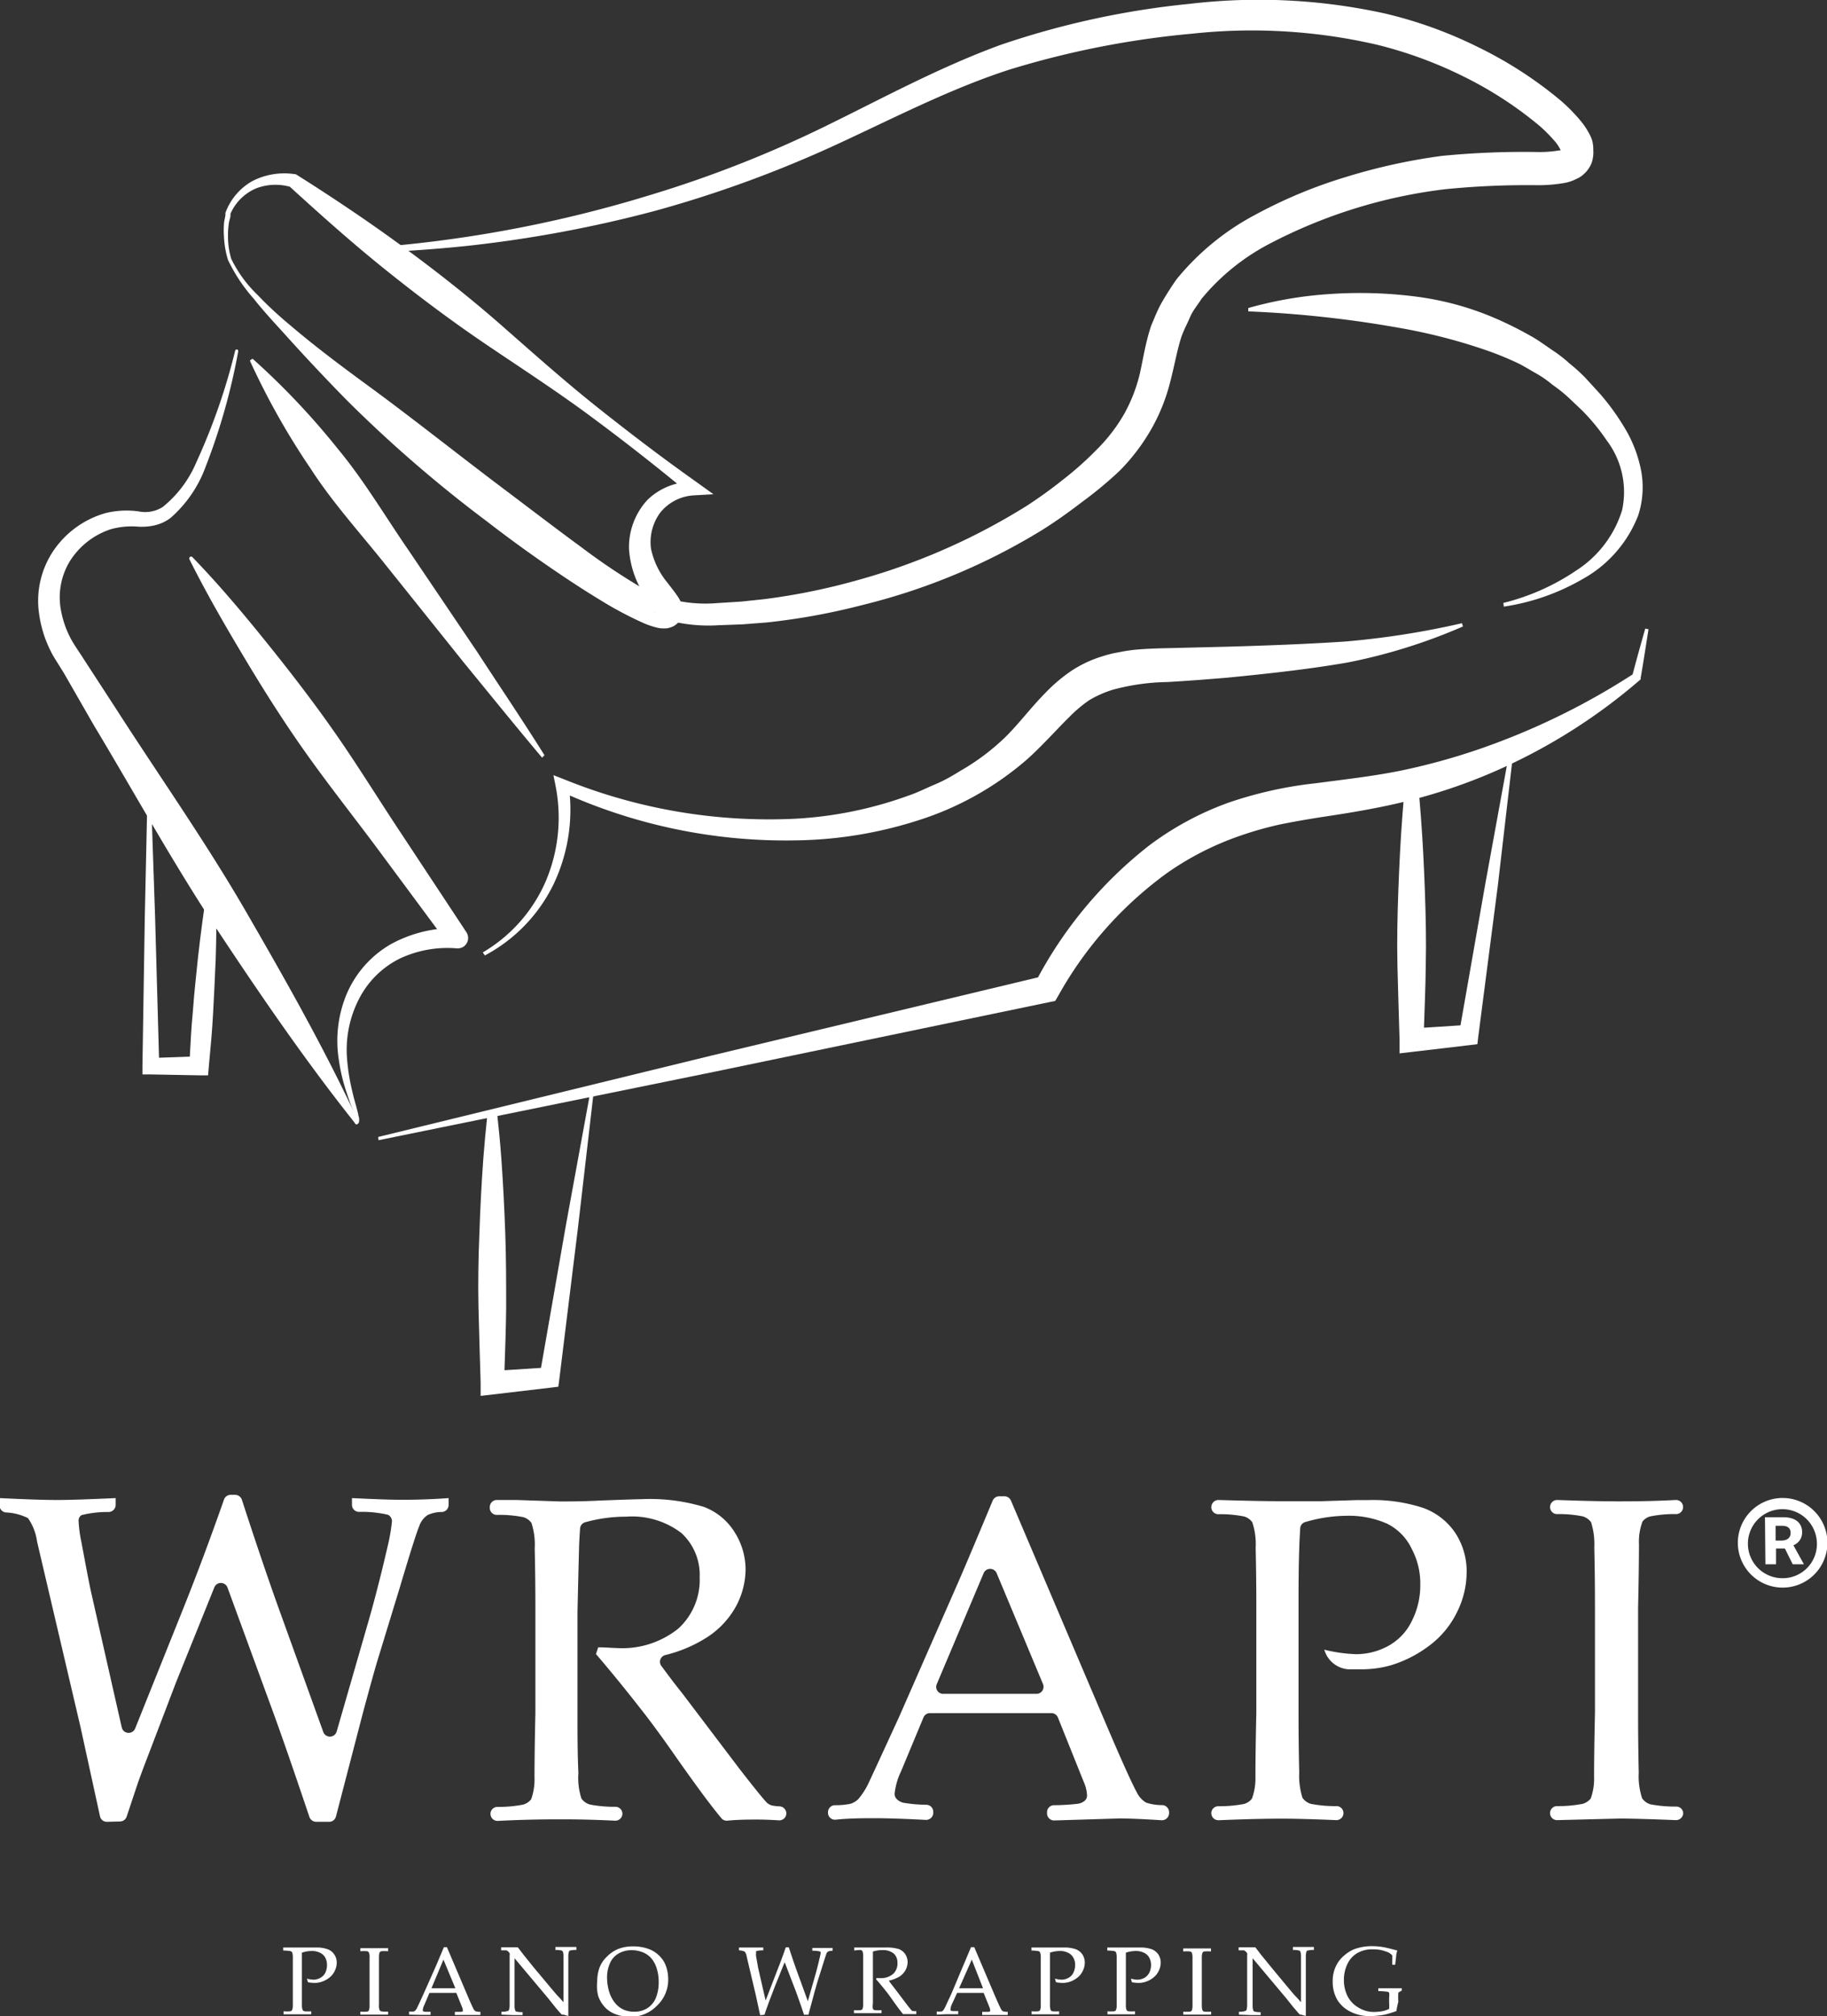 <svg xmlns="http://www.w3.org/2000/svg" viewBox="0 0 163.15 179.95"><rect x="0" y="0" width="163.15" height="179.95" fill="#333333" stroke="none"/><defs><style>.cls-1{fill:#fff;}</style></defs><g id="レイヤー_2" data-name="レイヤー 2"><g id="レイヤー_1-2" data-name="レイヤー 1"><path class="cls-1" d="M9.54,162.59a.62.62,0,0,1-.61-.49L7.2,154.18l-3.89-16.6a4.77,4.77,0,0,0-.81-2.09,4.86,4.86,0,0,0-2-.51.63.63,0,0,1-.54-.62v-.66c2.26.11,4,.17,5.12.17s2.79-.06,5.25-.17v.61a.64.64,0,0,1-.6.63,9.69,9.69,0,0,0-2.45.28.58.58,0,0,0-.26.56,11.36,11.36,0,0,0,.24,1.8c.45,2.41.74,3.93.89,4.58l2.72,12a.63.63,0,0,0,1.2.1l4.23-10.54q1.88-4.69,3.7-9.88a.63.63,0,0,1,.6-.43H21a.64.64,0,0,1,.6.44q1.77,5.44,3.18,9.39l4.08,11.31a.63.63,0,0,0,1.2,0L33,144.36c.61-2.16,1.17-4.4,1.7-6.72A16.11,16.11,0,0,0,35,135.8a.65.65,0,0,0-.35-.61,10.44,10.44,0,0,0-2.62-.26.63.63,0,0,1-.6-.63v-.6q3.11.15,4.32.15c.83,0,2.27,0,4.31-.15v.61a.63.63,0,0,1-.59.63,3.1,3.1,0,0,0-1.26.26,1.89,1.89,0,0,0-.77,1c-.2.45-.77,2.23-1.69,5.32l-2.08,6.8c-.2.67-.63,2.2-1.27,4.58L30,162.12a.62.62,0,0,1-.61.47H28.23a.65.65,0,0,1-.6-.43c-1.42-4.22-2.53-7.42-3.32-9.57l-4-10.92a.63.63,0,0,0-1.17,0l-3.41,8.45-2.52,6.6c-.35.9-.65,1.71-.9,2.41l-1,3a.63.63,0,0,1-.59.43Z"/><path class="cls-1" d="M43.74,134.5v0a.62.62,0,0,1,.64-.63l1.76,0L50,134c.77,0,2,0,3.57-.08q3.15-.12,3.66-.12a16.66,16.66,0,0,1,5.61.68,5.5,5.5,0,0,1,2.74,2.23,6.25,6.25,0,0,1,1,3.36,7.07,7.07,0,0,1-.9,3.37A7.7,7.7,0,0,1,63,146.21a12.32,12.32,0,0,1-3.59,1.5.62.62,0,0,0-.33,1c.42.56,1,1.36,1.82,2.38l5.08,6.7c1.45,1.87,2.3,2.91,2.54,3.13a1.3,1.3,0,0,0,.36.2,3.78,3.78,0,0,0,.72.09.64.64,0,0,1,.62.62h0a.63.63,0,0,1-.68.63c-.74-.05-1.41-.07-2-.07s-1.58,0-2.6.1a.61.61,0,0,1-.52-.22q-1.34-1.59-4.2-5.67-1.71-2.45-3-4.08-2.11-2.7-4-4.9l.2-.6c.7,0,1.23.06,1.6.06a8,8,0,0,0,5.56-1.74,5.88,5.88,0,0,0,1.9-4.58,5.06,5.06,0,0,0-1.63-3.94,7.26,7.26,0,0,0-4.95-1.46,13.33,13.33,0,0,0-3.65.5.62.62,0,0,0-.45.57q-.06.84-.09,1.59c0,.19-.06,2.15-.14,5.87v9c0,1.83,0,3.61.08,5.34a6,6,0,0,0,.27,2.28,1.39,1.39,0,0,0,.76.54,11.42,11.42,0,0,0,2.29.2.62.62,0,0,1,.61.62v0a.63.63,0,0,1-.67.62q-2.48-.12-4.59-.12c-1.2,0-3.15,0-5.86.14a.63.63,0,0,1-.66-.63v0a.62.62,0,0,1,.61-.62,11.42,11.42,0,0,0,2.29-.2,1.37,1.37,0,0,0,.73-.48,5.16,5.16,0,0,0,.3-1.95c0-.29,0-2.2.08-5.73v-9.34q0-2.75-.06-5.37a6.25,6.25,0,0,0-.29-2.27,1.35,1.35,0,0,0-.74-.52,10.84,10.84,0,0,0-2.31-.2A.63.63,0,0,1,43.74,134.5Z"/><path class="cls-1" d="M73.94,161.82v-.09a.62.62,0,0,1,.61-.62,6.93,6.93,0,0,0,1.37-.12,1.77,1.77,0,0,0,.73-.43,6.5,6.5,0,0,0,1-1.62q.36-.75,2.62-5.67l5-11.38q.81-1.81,3.37-7.95a.64.64,0,0,1,.58-.4h.48a.63.63,0,0,1,.58.39l8.45,19.85c1.4,3.28,2.32,5.33,2.78,6.17a2.16,2.16,0,0,0,.84.93,4.46,4.46,0,0,0,1.45.22.64.64,0,0,1,.6.63v.09a.64.64,0,0,1-.68.63c-1.74-.11-3-.16-3.72-.16l-5.85.18a.63.63,0,0,1-.65-.63v-.11a.62.62,0,0,1,.62-.62,19.09,19.09,0,0,0,2.13-.13,1.19,1.19,0,0,0,.65-.3.63.63,0,0,0,.17-.47,3.2,3.2,0,0,0-.28-1.15l-2.32-5.78a.63.63,0,0,0-.58-.39H83.05a.62.62,0,0,0-.58.38l-2,4.8a6.07,6.07,0,0,0-.58,2,.65.65,0,0,0,.16.46,1.18,1.18,0,0,0,.68.37,12.91,12.91,0,0,0,2,.17.63.63,0,0,1,.61.63v.09a.64.64,0,0,1-.67.63q-2.91-.15-4.44-.15c-1.11,0-2.31,0-3.6.13A.62.62,0,0,1,73.94,161.82Zm10.32-10.65h8.3a.63.63,0,0,0,.58-.87L89,140.4a.63.63,0,0,0-1.16,0l-4.19,9.91A.62.62,0,0,0,84.26,151.17Z"/><path class="cls-1" d="M108.17,134.5v0a.64.64,0,0,1,.65-.63c2.4.07,4.32.11,5.77.11,1,0,2.16,0,3.34,0l3.17-.1c.35,0,.67,0,1,0a14.46,14.46,0,0,1,5,.7,5.87,5.87,0,0,1,2.87,2.25,6.24,6.24,0,0,1,1,3.52,8,8,0,0,1-.86,3.53,8.18,8.18,0,0,1-2.49,3,10.92,10.92,0,0,1-3.41,1.74,9.62,9.62,0,0,1-2.74.36c-.35,0-.71,0-1.08,0a2.42,2.42,0,0,1-2.13-1.75h0a13.57,13.57,0,0,0,2.82.4,6,6,0,0,0,2.88-.73,5,5,0,0,0,2.11-2.22,7,7,0,0,0,.76-3.27,6.52,6.52,0,0,0-.74-3.13A4.8,4.8,0,0,0,123.9,136a8.42,8.42,0,0,0-3.65-.72,13.24,13.24,0,0,0-3.69.56.61.61,0,0,0-.45.55q-.15,2.15-.15,6.27v10.17q0,2.74.06,5.34a6.57,6.57,0,0,0,.29,2.28,1.4,1.4,0,0,0,.75.54,11.37,11.37,0,0,0,2.3.2.62.62,0,0,1,.61.62v0a.63.63,0,0,1-.66.63c-2.15-.09-3.76-.13-4.82-.13-.43,0-2.32,0-5.66.14a.63.63,0,0,1-.66-.63v0a.62.62,0,0,1,.61-.62,11.65,11.65,0,0,0,2.3-.2,1.34,1.34,0,0,0,.72-.48,5.31,5.31,0,0,0,.31-1.95c0-.29,0-2.2.08-5.73v-9.34q0-2.75-.06-5.37a6.15,6.15,0,0,0-.3-2.27,1.35,1.35,0,0,0-.74-.52,10.84,10.84,0,0,0-2.31-.2A.63.63,0,0,1,108.17,134.5Z"/><path class="cls-1" d="M150.31,161.81v0a.64.64,0,0,1-.66.63c-2.5-.1-4.16-.14-5-.14l-5.59.14a.62.62,0,0,1-.64-.63v0a.62.62,0,0,1,.61-.62,11.52,11.52,0,0,0,2.29-.2,1.41,1.41,0,0,0,.73-.48,5.16,5.16,0,0,0,.3-1.95c0-.29,0-2.2.08-5.73v-9.34q0-2.75-.06-5.37a6.5,6.5,0,0,0-.29-2.27,1.41,1.41,0,0,0-.75-.52,10.71,10.71,0,0,0-2.3-.2.63.63,0,0,1-.61-.63v0a.63.63,0,0,1,.65-.63c2.26.08,4,.12,5.3.12s3,0,5.27-.12a.63.63,0,0,1,.66.63v0a.63.63,0,0,1-.61.63,10.84,10.84,0,0,0-2.31.2,1.29,1.29,0,0,0-.71.47,5.12,5.12,0,0,0-.31,2c0,.27,0,2.18-.08,5.73v9.34q0,2.74.06,5.34a6.22,6.22,0,0,0,.3,2.28,1.37,1.37,0,0,0,.74.54,11.6,11.6,0,0,0,2.31.2A.62.62,0,0,1,150.31,161.81Z"/><path class="cls-1" d="M25.29,174.08v-.27c.57,0,1,0,1.34,0h.71l.66,0h.2a2.92,2.92,0,0,1,1.05.15,1.18,1.18,0,0,1,.6.47,1.24,1.24,0,0,1,.22.74,1.64,1.64,0,0,1-.18.73,1.66,1.66,0,0,1-.52.63,2.27,2.27,0,0,1-.71.36,2,2,0,0,1-.58.08,3.09,3.09,0,0,1-.58-.06l-.09-.32a2.73,2.73,0,0,0,.59.09,1.28,1.28,0,0,0,.6-.16,1.05,1.05,0,0,0,.45-.46,1.58,1.58,0,0,0,.15-.69,1.38,1.38,0,0,0-.15-.65,1,1,0,0,0-.47-.44,1.61,1.61,0,0,0-.76-.16,2.78,2.78,0,0,0-.86.15c0,.29,0,.76,0,1.4v2.12c0,.39,0,.76,0,1.12a1.15,1.15,0,0,0,.07.48.25.25,0,0,0,.15.11,3,3,0,0,0,.61,0v.27l-1.15,0-1.32,0v-.27a3,3,0,0,0,.61,0,.28.28,0,0,0,.15-.1,1,1,0,0,0,.07-.41c0-.06,0-.46,0-1.2v-1.95c0-.38,0-.76,0-1.12a1.48,1.48,0,0,0-.06-.48.33.33,0,0,0-.16-.11A4,4,0,0,0,25.29,174.08Z"/><path class="cls-1" d="M34.66,179.53v.27l-1.18,0-1.3,0v-.27a3.12,3.12,0,0,0,.61,0,.28.28,0,0,0,.15-.1A1.24,1.24,0,0,0,33,179c0-.06,0-.46,0-1.2v-1.95c0-.38,0-.76,0-1.12a1.05,1.05,0,0,0-.06-.48.3.3,0,0,0-.15-.11,4.16,4.16,0,0,0-.61,0v-.27l1.24,0,1.24,0v.27a4.16,4.16,0,0,0-.61,0,.36.36,0,0,0-.15.1,1.29,1.29,0,0,0-.06.41c0,.06,0,.46,0,1.2v1.95c0,.39,0,.76,0,1.12a1.05,1.05,0,0,0,.06.48.25.25,0,0,0,.15.11A3,3,0,0,0,34.66,179.53Z"/><path class="cls-1" d="M36.53,179.8v-.28a2.28,2.28,0,0,0,.41,0,.29.29,0,0,0,.15-.09,1.08,1.08,0,0,0,.2-.34c.06-.1.24-.5.55-1.18l1.06-2.38.74-1.75h.27l1.8,4.23c.29.69.49,1.12.58,1.29a.51.51,0,0,0,.18.2,1.46,1.46,0,0,0,.43.05v.28l-.92,0-1.36,0v-.28l.57,0a.38.38,0,0,0,.14-.06.18.18,0,0,0,0-.1.69.69,0,0,0-.06-.24l-.52-1.29H38.35l-.46,1.08a1.14,1.14,0,0,0-.13.43.1.1,0,0,0,0,.09.22.22,0,0,0,.14.08,4.48,4.48,0,0,0,.55,0v.28l-1.07,0Zm2-2.36h2.13l-1.06-2.55Z"/><path class="cls-1" d="M44.78,179.8v-.26a1.65,1.65,0,0,0,.58-.07.18.18,0,0,0,.09-.08,1.76,1.76,0,0,0,.06-.44c0-.37,0-.69,0-1v-3.44a.37.37,0,0,0,0-.18.54.54,0,0,0-.15-.18.32.32,0,0,0-.17-.09l-.44,0v-.27l.88,0,.61,0,.53.69.87,1.08,1.28,1.53c.41.49.73.88,1,1.16s.29.33.4.44v-3.09c0-.27,0-.6,0-1a1.34,1.34,0,0,0-.06-.43.2.2,0,0,0-.08-.08,1.81,1.81,0,0,0-.58-.06v-.27l1,0,.87,0v.27a1.77,1.77,0,0,0-.58.06s-.07,0-.08.08a1.4,1.4,0,0,0-.06.45c0,.37,0,.69,0,1v2c0,.41,0,1.18,0,2.3l-.43-.12-.1,0-.05,0-.16-.17q-.35-.39-.51-.6l-.55-.69-3-3.57V178c0,.27,0,.6,0,1a1.29,1.29,0,0,0,.06.43.18.18,0,0,0,.08.09,2.17,2.17,0,0,0,.58.06v.26c-.25,0-.52,0-.82,0Z"/><path class="cls-1" d="M53.33,176.85a3.69,3.69,0,0,1,.2-1.23,2.7,2.7,0,0,1,.67-1,3.11,3.11,0,0,1,1-.68,3.52,3.52,0,0,1,1.34-.23,3.94,3.94,0,0,1,1.27.19,2.65,2.65,0,0,1,1.51,1.23,2.92,2.92,0,0,1,.25.67,3.72,3.72,0,0,1,.1.84,3.18,3.18,0,0,1-1,2.36,3.29,3.29,0,0,1-2.41,1,3.63,3.63,0,0,1-1.24-.22,2.46,2.46,0,0,1-1-.64,2.83,2.83,0,0,1-.6-1A3.6,3.6,0,0,1,53.33,176.85Zm.88-.35a4.54,4.54,0,0,0,.08.81,3.58,3.58,0,0,0,.2.71,2.86,2.86,0,0,0,.53.85,2.1,2.1,0,0,0,.73.51,2.36,2.36,0,0,0,.9.16,2.12,2.12,0,0,0,1.18-.33,2,2,0,0,0,.75-.93,3.71,3.71,0,0,0,.24-1.39,4,4,0,0,0-.18-1.23,2.59,2.59,0,0,0-.29-.63,2,2,0,0,0-.43-.49,2,2,0,0,0-.65-.35,2.48,2.48,0,0,0-.87-.14,2.26,2.26,0,0,0-1.17.3,1.83,1.83,0,0,0-.76.86A3.13,3.13,0,0,0,54.21,176.5Z"/><path class="cls-1" d="M67.88,179.85l-.38-1.76-.82-3.47a1,1,0,0,0-.17-.44,1.5,1.5,0,0,0-.52-.12v-.25l1.07,0,1.1,0v.25a2.68,2.68,0,0,0-.64.07s0,.06,0,.11a1.77,1.77,0,0,0,0,.38q.14.75.18,1l.67,2.92,1-2.59c.27-.68.54-1.4.8-2.16h.27c.26.8.49,1.48.7,2.06l1,2.75.72-2.52c.12-.45.24-.92.35-1.41.05-.22.08-.35.08-.38a.14.14,0,0,0-.08-.13,2.52,2.52,0,0,0-.67-.06v-.25l.9,0,.91,0v.25a1.19,1.19,0,0,0-.39.06.37.37,0,0,0-.16.2q-.06.15-.36,1.11L73,176.86l-.27.95-.54,2H71.8c-.31-.93-.56-1.62-.73-2.09l-1-2.6-.84,2.08-.53,1.38-.18.5c-.06.15-.14.39-.25.73Z"/><path class="cls-1" d="M76.28,174.08v-.27h.5l.81,0h.74l.77,0a3.6,3.6,0,0,1,1.17.14,1.23,1.23,0,0,1,.58.47,1.35,1.35,0,0,1,.2.7,1.57,1.57,0,0,1-.19.71,1.6,1.6,0,0,1-.55.58,3.18,3.18,0,0,1-.94.36c.07.1.23.32.5.66l1.06,1.4a7.3,7.3,0,0,0,.53.65l.08,0a.87.87,0,0,0,.28,0v.27l-.57,0-.61,0c-.18-.21-.49-.62-.92-1.23-.24-.34-.45-.63-.63-.85-.3-.38-.58-.72-.84-1l0-.13.33,0a1.66,1.66,0,0,0,1.17-.37,1.24,1.24,0,0,0,.39-1,1.06,1.06,0,0,0-.34-.83,1.53,1.53,0,0,0-1-.3,2.7,2.7,0,0,0-.85.13c0,.15,0,.29,0,.42s0,.45,0,1.23v1.87c0,.39,0,.76,0,1.12a1.32,1.32,0,0,0,0,.48.31.31,0,0,0,.16.11,3.12,3.12,0,0,0,.61,0v.27l-1.1,0-1.36,0v-.27a2.91,2.91,0,0,0,.6,0,.28.28,0,0,0,.16-.1,1.24,1.24,0,0,0,.06-.41c0-.06,0-.46,0-1.2v-1.95c0-.38,0-.76,0-1.12a1.48,1.48,0,0,0-.06-.48.3.3,0,0,0-.15-.11A4.29,4.29,0,0,0,76.28,174.08Z"/><path class="cls-1" d="M83.65,179.8v-.28a2.55,2.55,0,0,0,.42,0,.4.4,0,0,0,.15-.09,1.72,1.72,0,0,0,.2-.34l.55-1.18,1-2.38c.12-.26.36-.85.74-1.75H87l1.8,4.23c.3.69.49,1.12.59,1.29a.44.44,0,0,0,.17.2,1.58,1.58,0,0,0,.43.05v.28l-.92,0-1.36,0v-.28l.58,0a.4.4,0,0,0,.13-.06.13.13,0,0,0,0-.1.69.69,0,0,0-.06-.24l-.52-1.29H85.47L85,178.88a1.28,1.28,0,0,0-.12.43.12.12,0,0,0,0,.09.22.22,0,0,0,.14.08,4.67,4.67,0,0,0,.55,0v.28l-1.07,0Zm2-2.36h2.13l-1-2.55Z"/><path class="cls-1" d="M92.11,174.08v-.27c.56,0,1,0,1.34,0h.7l.66,0H95a3,3,0,0,1,1.06.15,1.27,1.27,0,0,1,.6.47,1.31,1.31,0,0,1,.21.74,1.64,1.64,0,0,1-.18.73,1.66,1.66,0,0,1-.52.63,2.17,2.17,0,0,1-.71.36,2,2,0,0,1-.58.08,3.09,3.09,0,0,1-.58-.06l-.09-.32a2.73,2.73,0,0,0,.59.09,1.29,1.29,0,0,0,.61-.16,1,1,0,0,0,.44-.46,1.59,1.59,0,0,0,.16-.69,1.28,1.28,0,0,0-.16-.65,1,1,0,0,0-.47-.44,1.58,1.58,0,0,0-.76-.16,2.83,2.83,0,0,0-.86.15c0,.29,0,.76,0,1.4v2.12c0,.39,0,.76,0,1.12a1.48,1.48,0,0,0,.06.48.25.25,0,0,0,.15.11,3.12,3.12,0,0,0,.61,0v.27l-1.14,0-1.32,0v-.27a2.91,2.91,0,0,0,.6,0,.28.28,0,0,0,.16-.1,1.24,1.24,0,0,0,.06-.41c0-.06,0-.46,0-1.2v-1.95c0-.38,0-.76,0-1.12a1.48,1.48,0,0,0-.06-.48.3.3,0,0,0-.15-.11A4.29,4.29,0,0,0,92.11,174.08Z"/><path class="cls-1" d="M98.88,174.08v-.27c.56,0,1,0,1.34,0h.7l.66,0h.2a3,3,0,0,1,1.06.15,1.27,1.27,0,0,1,.6.47,1.31,1.31,0,0,1,.21.74,1.64,1.64,0,0,1-.18.73,1.66,1.66,0,0,1-.52.63,2.17,2.17,0,0,1-.71.36,2,2,0,0,1-.58.08,3.09,3.09,0,0,1-.58-.06l-.09-.32a2.73,2.73,0,0,0,.59.09,1.32,1.32,0,0,0,.61-.16,1.09,1.09,0,0,0,.44-.46,1.59,1.59,0,0,0,.16-.69,1.39,1.39,0,0,0-.16-.65,1,1,0,0,0-.47-.44,1.61,1.61,0,0,0-.76-.16,2.83,2.83,0,0,0-.86.15c0,.29,0,.76,0,1.4v2.12c0,.39,0,.76,0,1.12a1.23,1.23,0,0,0,.06.48.25.25,0,0,0,.15.11,3.12,3.12,0,0,0,.61,0v.27l-1.14,0-1.32,0v-.27a2.91,2.91,0,0,0,.6,0,.22.22,0,0,0,.15-.1,1,1,0,0,0,.07-.41c0-.06,0-.46,0-1.2v-1.95c0-.38,0-.76,0-1.12a1.48,1.48,0,0,0-.06-.48.3.3,0,0,0-.15-.11A4.29,4.29,0,0,0,98.88,174.08Z"/><path class="cls-1" d="M108.15,179.53v.27l-1.18,0-1.3,0v-.27a3.12,3.12,0,0,0,.61,0,.28.28,0,0,0,.15-.1,1.24,1.24,0,0,0,.06-.41c0-.06,0-.46,0-1.2v-1.95c0-.38,0-.76,0-1.12a1.48,1.48,0,0,0-.06-.48.38.38,0,0,0-.16-.11,4.16,4.16,0,0,0-.61,0v-.27l1.24,0,1.24,0v.27a4.29,4.29,0,0,0-.61,0,.27.27,0,0,0-.14.1,1,1,0,0,0-.07.41c0,.06,0,.46,0,1.2v1.95c0,.39,0,.76,0,1.12a1.48,1.48,0,0,0,.06.48.25.25,0,0,0,.15.11A3.12,3.12,0,0,0,108.15,179.53Z"/><path class="cls-1" d="M110.64,179.8v-.26a1.65,1.65,0,0,0,.58-.07.18.18,0,0,0,.09-.08,1.76,1.76,0,0,0,.06-.44c0-.37,0-.69,0-1v-3.44a.37.37,0,0,0,0-.18.54.54,0,0,0-.15-.18.32.32,0,0,0-.17-.09l-.44,0v-.27l.88,0,.61,0,.53.69.88,1.08,1.27,1.53c.41.49.73.88,1,1.16s.29.33.4.44v-3.09c0-.27,0-.6,0-1a1.34,1.34,0,0,0-.06-.43.16.16,0,0,0-.08-.08,1.81,1.81,0,0,0-.58-.06v-.27l1,0,.87,0v.27a1.77,1.77,0,0,0-.58.06s-.07,0-.08.08a1.4,1.4,0,0,0-.06.45c0,.37,0,.69,0,1v2c0,.41,0,1.18,0,2.3l-.43-.12-.1,0,0,0-.16-.17q-.34-.39-.51-.6l-.55-.69-3-3.57V178c0,.27,0,.6,0,1a1.29,1.29,0,0,0,.06.43.18.18,0,0,0,.08.09,2.17,2.17,0,0,0,.58.06v.26c-.25,0-.52,0-.82,0Z"/><path class="cls-1" d="M124.7,179.48a9.6,9.6,0,0,1-1,.31,7.49,7.49,0,0,1-1.37.14,3.71,3.71,0,0,1-1.73-.39,2.83,2.83,0,0,1-1.18-1.06,3.16,3.16,0,0,1-.41-1.63,3,3,0,0,1,.3-1.4,2.79,2.79,0,0,1,.74-.94,3.27,3.27,0,0,1,.88-.55,4.62,4.62,0,0,1,1.68-.27,5.83,5.83,0,0,1,1,.1c.34.07.73.17,1.17.29a2.13,2.13,0,0,0-.1.42c0,.14-.05.42-.09.85h-.26l0-.48a1,1,0,0,0,0-.18.51.51,0,0,0,0-.17,1.22,1.22,0,0,0-.36-.28,5,5,0,0,0-.72-.22,4.13,4.13,0,0,0-.66-.05,2.68,2.68,0,0,0-1.39.34,2.23,2.23,0,0,0-.89,1,3.24,3.24,0,0,0-.3,1.39,3.19,3.19,0,0,0,.35,1.5,2.51,2.51,0,0,0,1,1,2.58,2.58,0,0,0,1.38.36,4.18,4.18,0,0,0,.72-.07,2.54,2.54,0,0,0,.59-.2,3.31,3.31,0,0,0,0-.54v-.47a1.53,1.53,0,0,0,0-.44.32.32,0,0,0-.21-.09,6.13,6.13,0,0,0-.76-.05v-.26l1.31,0,.79,0,0,.21-.31.18a6.24,6.24,0,0,0,0,.83A6.14,6.14,0,0,0,124.7,179.48Z"/><path class="cls-1" d="M155.19,137.56a4,4,0,1,1,4,4.13A4,4,0,0,1,155.19,137.56Zm7.05,0a3.08,3.08,0,1,0-3.06,3.29A3.05,3.05,0,0,0,162.24,137.56Zm-4.63-2.15h1.66c.9,0,1.66.38,1.66,1.36a1.22,1.22,0,0,1-.78,1.14l.94,1.7h-1l-.7-1.41h-.79v1.41h-.95Zm1.46,2.08c.53,0,.83-.25.83-.67s-.23-.65-.8-.65h-.54v1.32Z"/><path class="cls-1" d="M43.11,85a13.63,13.63,0,0,0,5.65-6.41,14.55,14.55,0,0,0,.86-8.41l-.2-1,1,.39A48.63,48.63,0,0,0,71,73.07,35.19,35.19,0,0,0,81.14,71c.81-.27,1.58-.67,2.37-1s1.54-.76,2.26-1.21a20.25,20.25,0,0,0,4-3C91,64.58,92,63.21,93.35,61.84a14.47,14.47,0,0,1,2.28-1.94,10.64,10.64,0,0,1,2.79-1.32,9.72,9.72,0,0,1,1.46-.36,14.56,14.56,0,0,1,1.45-.23c1-.09,1.88-.12,2.78-.14l5.33-.13c3.55-.1,7.11-.23,10.61-.46a74.35,74.35,0,0,0,10.5-1.64l.09.29a49.66,49.66,0,0,1-10.32,3.22c-3.59.62-7.15,1-10.72,1.35-1.79.15-3.59.29-5.36.39a19.67,19.67,0,0,0-4.88.69,9.77,9.77,0,0,0-2.06.91A11.78,11.78,0,0,0,95.48,64c-1.18,1.16-2.41,2.57-3.82,3.82a27.38,27.38,0,0,1-9.75,5.42A37.16,37.16,0,0,1,71.08,75,48.28,48.28,0,0,1,50,70.6l.77-.61a15.5,15.5,0,0,1-1.32,8.89,14.24,14.24,0,0,1-6.15,6.39Z"/><path class="cls-1" d="M134.25,53.81a20.25,20.25,0,0,0,6.53-2.91,9.83,9.83,0,0,0,4.07-5.36,7.63,7.63,0,0,0-1.37-6.23,18.57,18.57,0,0,0-2.21-2.69L140,35.42a13.78,13.78,0,0,0-1.35-1.07,10,10,0,0,0-1.43-1c-.5-.28-1-.59-1.49-.85a28,28,0,0,0-3.21-1.31,50.31,50.31,0,0,0-6.75-1.78,100.23,100.23,0,0,0-14.3-1.62l0-.3a34.82,34.82,0,0,1,7.32-1.25,39.22,39.22,0,0,1,7.5.21,26.38,26.38,0,0,1,7.34,2,32.32,32.32,0,0,1,3.42,1.74c.55.34,1.07.72,1.6,1.08a11.65,11.65,0,0,1,1.52,1.18,14.7,14.7,0,0,1,1.43,1.3l1.3,1.42a21.25,21.25,0,0,1,2.23,3.1A11.62,11.62,0,0,1,146.55,42a8.09,8.09,0,0,1-.26,4,11.06,11.06,0,0,1-5,5.7,19.81,19.81,0,0,1-7,2.44Z"/><path class="cls-1" d="M33.77,101.47l29.71-7.25L93.22,87.1l-.76.57a37.43,37.43,0,0,1,10.13-12.19,27,27,0,0,1,7.13-3.85,35.84,35.84,0,0,1,7.8-1.73c2.56-.34,5-.61,7.51-1.11a57.53,57.53,0,0,0,7.25-2,63.21,63.21,0,0,0,13.62-6.67l-.15.23c.37-1.42.77-2.84,1.17-4.25l.29.06c-.23,1.45-.45,2.91-.7,4.35l0,.12-.13.11A50.92,50.92,0,0,1,133.12,69a49.13,49.13,0,0,1-7.49,2.5c-2.55.63-5.16,1.06-7.67,1.43-1.26.2-2.49.41-3.7.66a31.42,31.42,0,0,0-3.52,1,26.21,26.21,0,0,0-6.46,3.28,33.9,33.9,0,0,0-9.78,11l-.27.46-.49.1L63.8,95.65l-30,6.11Z"/><path class="cls-1" d="M31.83,100.05c-.06.07,0-.1-.06-.19s-.07-.21-.1-.32l-.24-.67c-.17-.45-.33-.91-.48-1.37a16,16,0,0,1-.68-2.83,10.85,10.85,0,0,1,.66-5.89,9.36,9.36,0,0,1,4-4.53,11.75,11.75,0,0,1,5.94-1.42l-.81,1.48L33.9,76c-2.06-2.78-4.21-5.49-6.23-8.3S23.8,62,22,59s-3.55-6-5.09-9.1a.16.16,0,0,1,.07-.2.15.15,0,0,1,.18,0c2.43,2.51,4.66,5.17,6.83,7.87s4.28,5.45,6.24,8.29,3.78,5.8,5.7,8.68l5.72,8.66,0,0a.94.94,0,0,1-.26,1.29,1,1,0,0,1-.58.15,10,10,0,0,0-5.13.92A8.17,8.17,0,0,0,32,89.27a9.89,9.89,0,0,0-1,5.31,17.69,17.69,0,0,0,.45,2.78c.1.46.23.92.36,1.38l.18.69c0,.12.06.24.08.37a1.23,1.23,0,0,1,0,.2.33.33,0,0,1-.13.3.15.15,0,0,1-.2,0A.14.14,0,0,1,31.83,100.05Z"/><path class="cls-1" d="M21.27,31.37a55.73,55.73,0,0,1-2.91,10.29,11.09,11.09,0,0,1-3.15,4.58,3.77,3.77,0,0,1-1.42.65A5.18,5.18,0,0,1,12.3,47a6.94,6.94,0,0,0-2.4.23,6.82,6.82,0,0,0-3.67,2.87,6.2,6.2,0,0,0-.77,4.45,8.66,8.66,0,0,0,.76,2.25c.32.66.87,1.4,1.34,2.15l2.9,4.46c3.86,6,7.93,11.77,11.49,17.92S29,93.63,32,100.09a.15.15,0,0,1-.07.21.14.14,0,0,1-.18,0c-4.45-5.59-8.46-11.44-12.38-17.36s-7.34-12.14-11-18.23L5.71,60.08,5,58.94a9.18,9.18,0,0,1-.69-1.29,10.43,10.43,0,0,1-.81-2.81A8,8,0,0,1,4.8,49.11a8.39,8.39,0,0,1,4.71-3.34,8,8,0,0,1,2.87-.13,2.92,2.92,0,0,0,2.16-.4,10.23,10.23,0,0,0,3-4A55.29,55.29,0,0,0,21,31.3a.15.15,0,0,1,.18-.11A.16.16,0,0,1,21.27,31.37Z"/><path class="cls-1" d="M48.41,67.62c-2.37-2.81-4.68-5.67-7-8.5l-6.89-8.6c-2.28-2.87-4.77-5.59-6.77-8.68a66,66,0,0,1-5.44-9.66l.24-.17a66.44,66.44,0,0,1,7.62,8.05c2.35,2.83,4.21,6,6.28,9l6.17,9.13c2,3.07,4.06,6.11,6,9.21Z"/><path class="cls-1" d="M20.36,23.2A8.24,8.24,0,0,1,20,21.11,7.79,7.79,0,0,1,20,20c0-.18.05-.35.08-.53l.05-.27,0-.13,0-.07s0-.09,0,0V19a5.34,5.34,0,0,1,2.39-2.83,6.22,6.22,0,0,1,3.78-.63h.09l.17.1c3.17,2,6.32,4.11,9.35,6.33S41.9,26.51,44.74,29s5.65,5,8.58,7.33,5.93,4.61,9,6.78l1.39,1-1.75.1a4.15,4.15,0,0,0-3,1.54,4.44,4.44,0,0,0-.83,3.2A7,7,0,0,0,59.6,52l.62.81c.11.15.22.3.35.5a3,3,0,0,1,.19.34l.09.21a2.36,2.36,0,0,1,.1.38,1.67,1.67,0,0,1-.26,1.17,1.8,1.8,0,0,1-.55.48,2.58,2.58,0,0,1-.49.17,2.63,2.63,0,0,1-1-.05,7.25,7.25,0,0,1-1.2-.41,32.75,32.75,0,0,1-3.77-2c-1.19-.72-2.35-1.47-3.5-2.24-2.29-1.54-4.52-3.14-6.69-4.82A118,118,0,0,1,31,35.75q-2.89-2.94-5.64-6c-.91-1-1.84-2-2.71-3.1A14.78,14.78,0,0,1,20.36,23.2Zm.29-.1A11.35,11.35,0,0,0,23,26.32c.95,1,1.94,1.9,3,2.78,2.07,1.76,4.25,3.4,6.43,5,4.4,3.2,8.63,6.6,13,9.87,2.16,1.63,4.32,3.28,6.49,4.87a57.29,57.29,0,0,0,6.63,4.33,6.69,6.69,0,0,0,.72.3c.08,0,.14,0,0,0a.54.54,0,0,0-.24.09,1.09,1.09,0,0,0-.54.73,1.89,1.89,0,0,0,0,.26.28.28,0,0,0,0,.13l0,0s0,0,0-.11-.14-.22-.22-.35l-.56-.87a8.53,8.53,0,0,1-1.54-4.35,6.22,6.22,0,0,1,1.65-4.39A5.72,5.72,0,0,1,61.94,43l-.36,1.08q-4.34-3.6-8.87-6.95c-3-2.22-6.18-4.28-9.3-6.39S37.28,26.37,34.33,24s-5.73-4.86-8.52-7.4l.26.12a4.86,4.86,0,0,0-3.17.08,4.35,4.35,0,0,0-2.32,2.28l0-.09c0,.15,0,.11,0,.14l0,.06,0,.12-.06.24a2.77,2.77,0,0,0-.1.5,6.77,6.77,0,0,0-.06,1A6.87,6.87,0,0,0,20.65,23.1Z"/><path class="cls-1" d="M142.17,12.5a3.94,3.94,0,0,0-.33-.71,6.68,6.68,0,0,0-.77-1.1A15.48,15.48,0,0,0,139.4,9,36.17,36.17,0,0,0,132,4.21a38.47,38.47,0,0,0-8.3-3A52.5,52.5,0,0,0,106.26.34,75.31,75.31,0,0,0,89.37,4C83.89,6,78.85,8.75,73.8,11.22A104.06,104.06,0,0,1,58.08,17.4,113.66,113.66,0,0,1,34.41,22l.61.47c2.22-.12,4.43-.29,6.65-.52a112.41,112.41,0,0,0,16.82-3.13,105.37,105.37,0,0,0,16.12-5.88c5.19-2.39,10.2-5,15.51-6.72A80.11,80.11,0,0,1,106.52,3,49.61,49.61,0,0,1,123,4a37.57,37.57,0,0,1,7.68,2.82,34,34,0,0,1,6.82,4.43,14,14,0,0,1,1.33,1.34,3.46,3.46,0,0,1,.54.83l-.11,0a10.55,10.55,0,0,1-1.83.15,75,75,0,0,0-8.65.34,52.56,52.56,0,0,0-8.57,1.88,43,43,0,0,0-8.14,3.39,22.81,22.81,0,0,0-7,5.74c-.45.64-.88,1.31-1.28,2s-.69,1.43-1,2.17c-.5,1.5-.72,3-1,4.24a14.1,14.1,0,0,1-1.4,3.61A14.82,14.82,0,0,1,98,40.06,29.23,29.23,0,0,1,95,42.75c-1.08.86-2.18,1.66-3.34,2.41a57.19,57.19,0,0,1-15.2,6.65,57.14,57.14,0,0,1-8.19,1.66l-2.08.22-2.08.13a12.6,12.6,0,0,1-3.93-.27,6,6,0,0,1-.84-.3l.63,1.58-.91.3c.2.08.39.17.59.23a14.17,14.17,0,0,0,4.52.44l2.17-.08,2.16-.17A58.51,58.51,0,0,0,77,54a56.23,56.23,0,0,0,16-6.66c1.24-.77,2.44-1.63,3.6-2.52A35.15,35.15,0,0,0,100,42a18,18,0,0,0,2.78-3.65A16.82,16.82,0,0,0,104.52,34c.38-1.47.61-2.83,1-4,.22-.6.52-1.15.76-1.72s.68-1.07,1-1.59a19.6,19.6,0,0,1,6.12-4.95,45.49,45.49,0,0,1,15.63-4.85,73.74,73.74,0,0,1,8.37-.36,13.71,13.71,0,0,0,2.41-.22,4,4,0,0,0,.75-.24l.42-.2a2.15,2.15,0,0,0,.45-.33,2.55,2.55,0,0,0,.7-1,2.87,2.87,0,0,0,.15-1.13A3.24,3.24,0,0,0,142.17,12.5Zm-2.62.84h0Z"/><path class="cls-1" d="M52.67,97.69l-2.15,11.74-2.21,12.65-3.26.21c.06-1.85.13-3.7.15-5.56,0-2.22,0-4.44-.08-6.66s-.19-4.45-.35-6.67c-.1-1.36-.23-2.72-.38-4.07l-.87.17q-.21,1.95-.36,3.9-.24,3.33-.35,6.67c-.09,2.22-.13,4.44-.08,6.66s.13,4.45.19,6.67l0,1.18,1.11-.13,5.1-.6.73-.09.09-.69,1.66-13.48,1.39-12Z"/><path class="cls-1" d="M18.57,78.87q-.53,3.33-.9,6.68c-.16,1.58-.34,3.16-.45,4.75-.13,1.32-.2,2.65-.27,4l-2.75.1-.35-12.54L13.4,68.53h-.18l-.29,13.31-.21,13.32v.73h.77l4.31.08.78,0,.07-.82c.15-1.58.3-3.17.38-4.75s.17-3.18.23-4.77c.06-1.83.08-3.66.07-5.49Z"/><path class="cls-1" d="M134.72,67.47l-2.08,11.39-2.22,12.65-3.26.21c.06-1.85.14-3.7.16-5.55.05-2.23,0-4.45-.08-6.67s-.19-4.45-.36-6.67c-.09-1.25-.2-2.49-.34-3.74l-1,.19c-.12,1.18-.23,2.37-.31,3.55-.17,2.22-.28,4.45-.36,6.67s-.13,4.44-.08,6.67.13,4.44.19,6.67l0,1.17,1.11-.13,5.1-.6.74-.09.08-.68L133.76,79l1.35-11.63Z"/></g></g></svg>